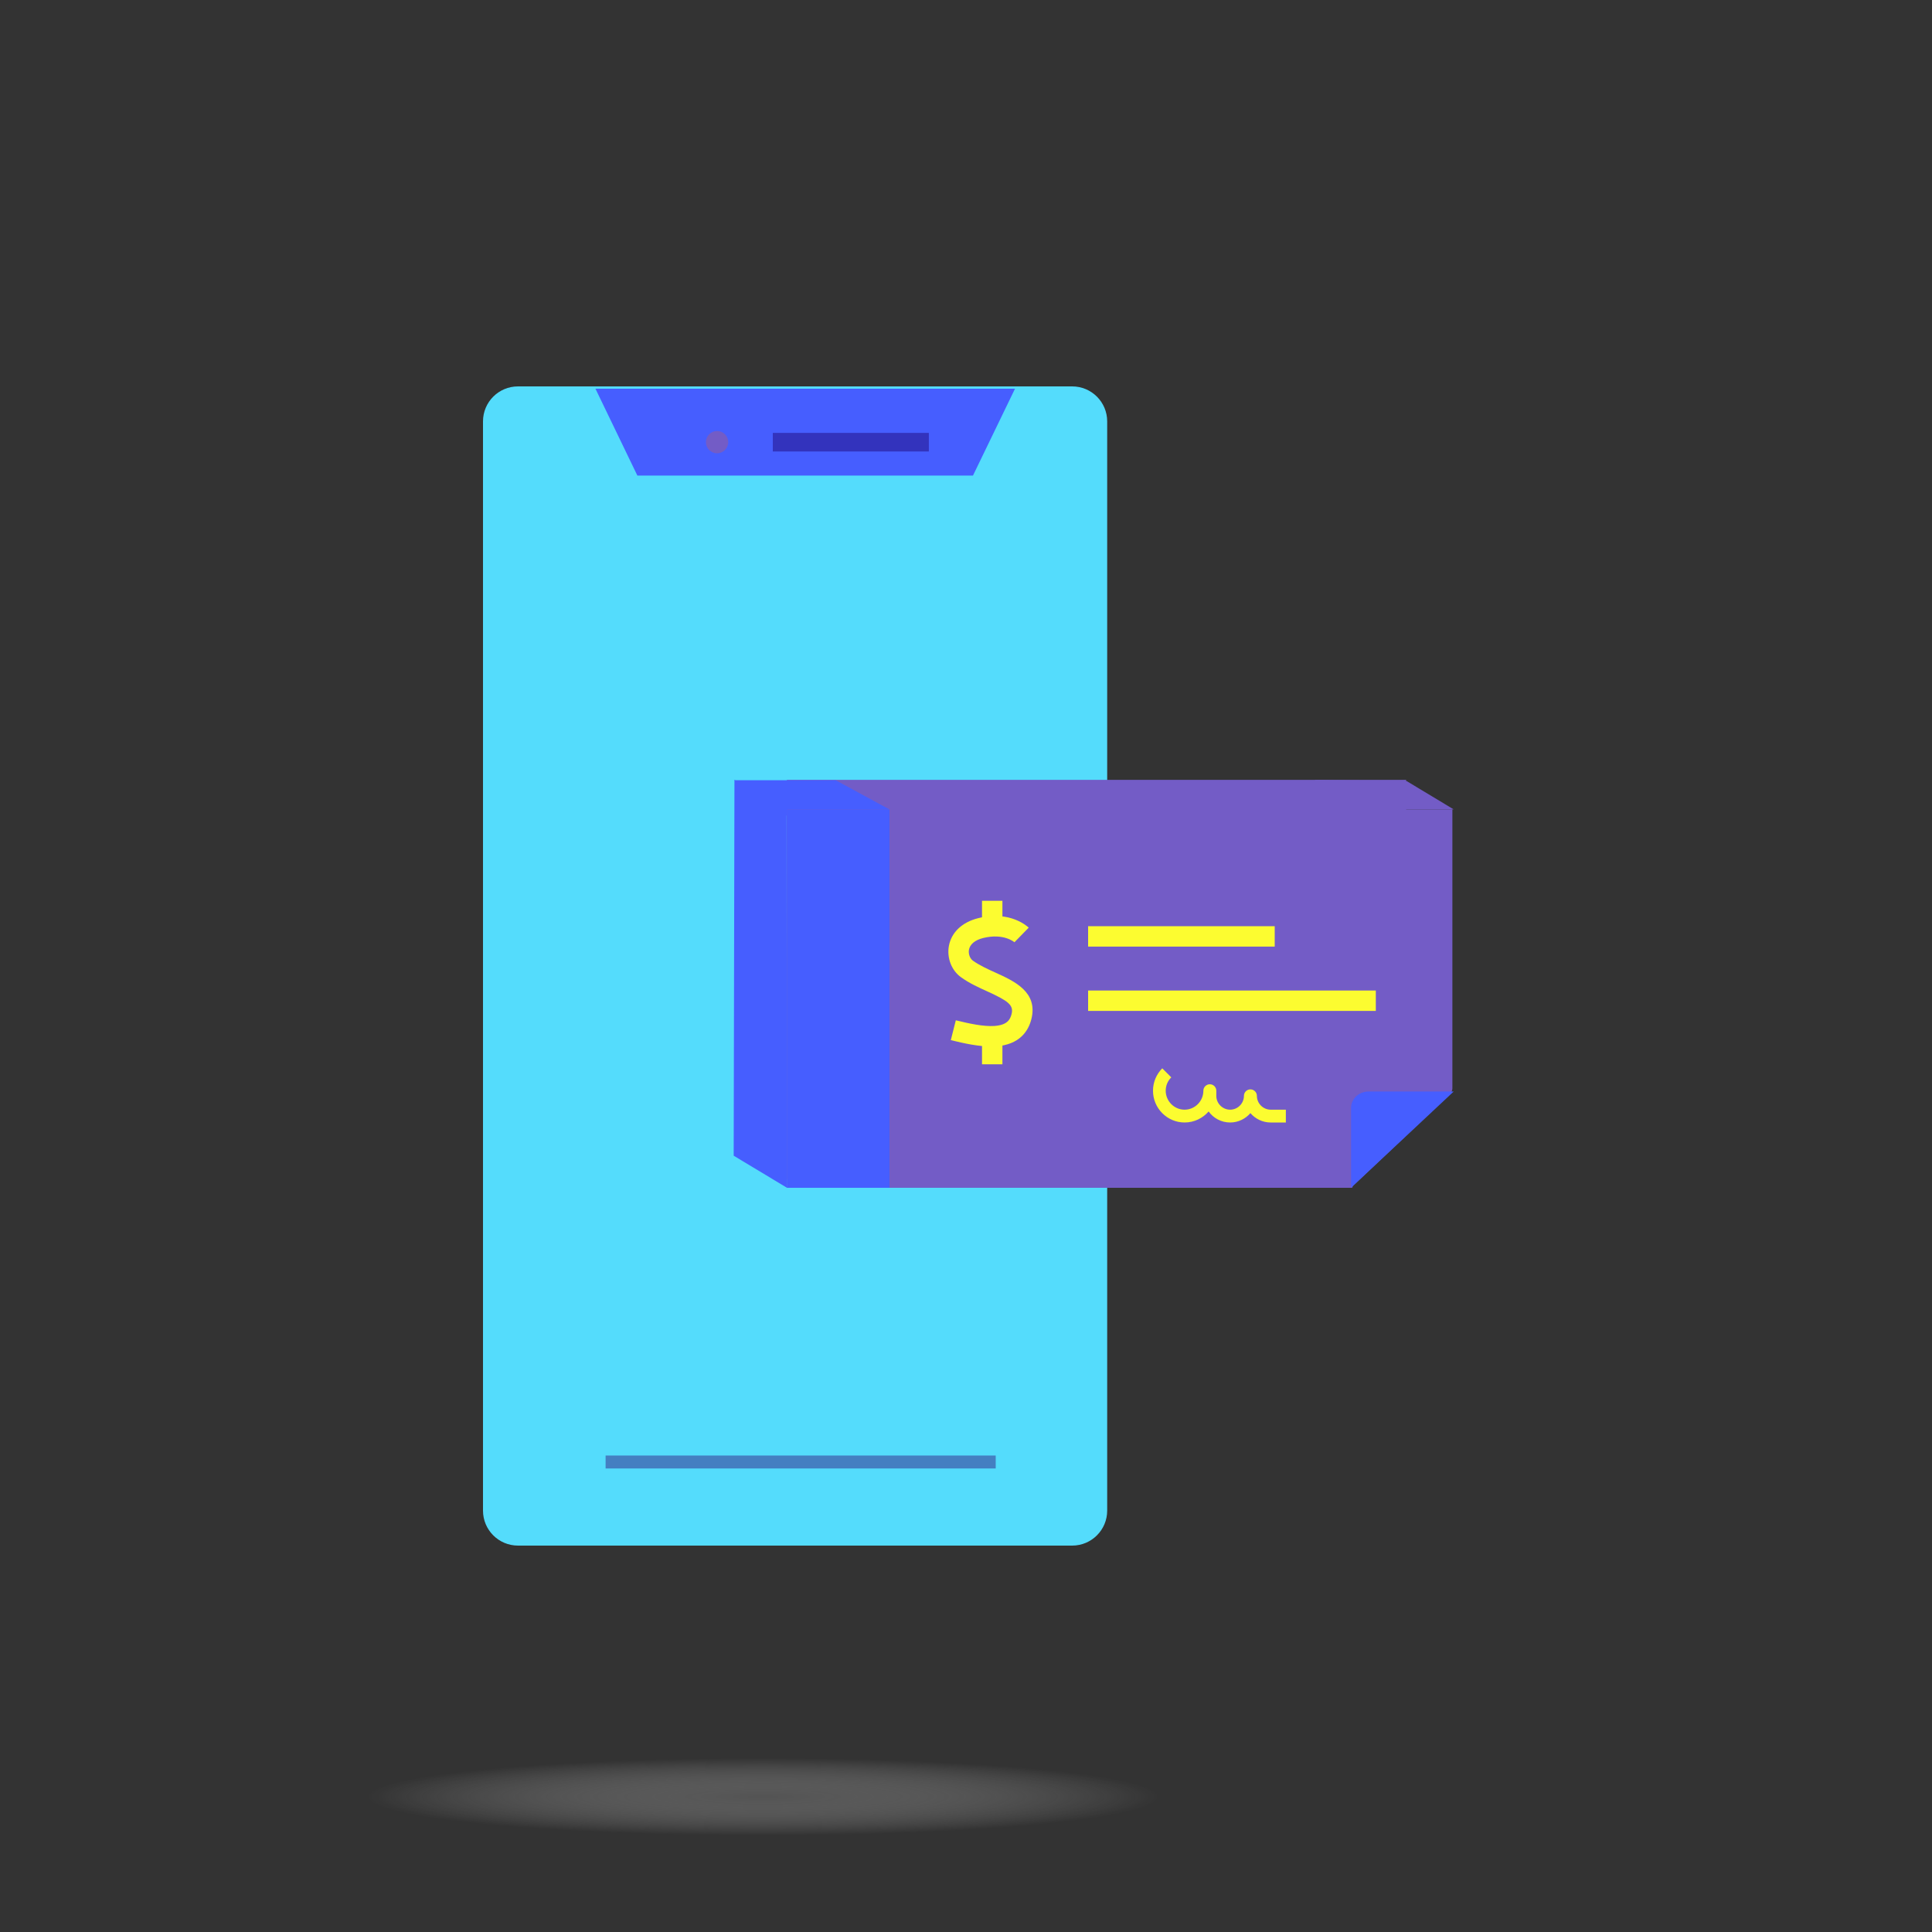 <svg width="100" height="100" viewBox="0 0 100 100" fill="none" xmlns="http://www.w3.org/2000/svg">
<rect x="0" y="0" width="100" height="100" fill="#333333" stroke="none"/>
<ellipse cx="39.5" cy="93" rx="20.5" ry="2" fill="url(#paint0_radial_10_2426)"/>
<g clip-path="url(#clip0_10_2426)">
<path d="M55.496 20H26.811C25.811 20 25 20.811 25 21.811V78.189C25 79.189 25.811 80 26.811 80H55.496C56.497 80 57.308 79.189 57.308 78.189V21.811C57.308 20.811 56.497 20 55.496 20Z" fill="#54DCFC"/>
<path d="M52.536 20.121L50.361 24.615H32.99L30.821 20.121" fill="#465EFF"/>
<path d="M48.077 22.406H40V23.369H48.077V22.406Z" fill="#3333BD"/>
<path d="M51.538 75.338H31.346V76.008H51.538V75.338Z" fill="#447FC1"/>
<path d="M72.781 40.365H40.727V61.025H68.044C68.148 61.025 68.24 60.985 68.315 60.904L72.446 56.467C72.66 56.236 72.781 55.925 72.781 55.596V40.365Z" fill="#735CC6"/>
<path d="M40.727 61.475L37.975 59.819L38.015 40.365L40.715 41.958L40.727 61.475Z" fill="#465EFF"/>
<path d="M40.392 42.229L46.035 41.894L43.254 40.383H38.004" fill="#465EFF"/>
<path d="M75.175 41.894H40.744V61.481H69.937C70.046 61.481 69.971 61.44 70.046 61.365L74.483 57.16C74.713 56.94 75.175 56.646 75.175 56.335V41.894Z" fill="#735CC6"/>
<path d="M66.556 58.1H65.771C65.35 58.1 64.975 57.91 64.721 57.615C64.467 57.91 64.092 58.1 63.671 58.1C63.215 58.1 62.806 57.875 62.558 57.529C62.258 57.875 61.813 58.1 61.317 58.1C60.411 58.1 59.679 57.361 59.679 56.456C59.679 56.017 59.852 55.608 60.158 55.296L60.625 55.764C60.44 55.948 60.337 56.19 60.337 56.456C60.337 56.992 60.775 57.437 61.312 57.437C61.848 57.437 62.286 56.998 62.286 56.456C62.286 56.271 62.437 56.121 62.621 56.121C62.806 56.121 62.956 56.271 62.956 56.456V56.721C62.956 57.114 63.279 57.437 63.671 57.437C64.064 57.437 64.386 57.114 64.386 56.721C64.386 56.536 64.537 56.386 64.721 56.386C64.906 56.386 65.056 56.536 65.056 56.721C65.056 57.114 65.379 57.437 65.771 57.437H66.556V58.1Z" fill="#FCFC30"/>
<path d="M75.244 56.496H70.837C70.335 56.496 69.931 56.877 69.931 57.344V61.475" fill="#465EFF"/>
<path d="M71.212 51.269H56.321V52.325H71.212V51.269Z" fill="#FCFC30"/>
<path d="M65.979 47.94H56.321V48.996H65.979V47.94Z" fill="#FCFC30"/>
<path d="M51.29 54.165C50.639 54.165 49.911 54.01 49.214 53.837L49.473 52.81C50.171 52.983 50.898 53.139 51.469 53.104C52.127 53.058 52.283 52.781 52.358 52.492C52.479 52.019 52.179 51.806 51.094 51.31C50.661 51.114 50.165 50.889 49.744 50.583C49.248 50.231 49 49.573 49.115 48.956C49.248 48.252 49.802 47.733 50.627 47.525C52.306 47.104 53.206 47.981 53.246 48.015L52.508 48.771C52.508 48.771 51.96 48.286 50.886 48.552C50.471 48.656 50.212 48.869 50.154 49.152C50.114 49.371 50.2 49.608 50.356 49.723C50.696 49.965 51.123 50.161 51.533 50.346C52.514 50.79 53.731 51.35 53.385 52.746C53.235 53.346 52.796 54.073 51.544 54.16C51.464 54.16 51.383 54.165 51.296 54.165H51.29Z" fill="#FCFC30"/>
<path d="M51.885 46.625H50.829V48.165H51.885V46.625Z" fill="#FCFC30"/>
<path d="M51.885 53.548H50.829V55.088H51.885V53.548Z" fill="#FCFC30"/>
<path d="M46.04 41.894H40.727V61.481H46.04V41.894Z" fill="#465EFF"/>
<path d="M75.244 41.894H69.273L68.056 40.371L72.81 40.429L75.244 41.894Z" fill="#735CC6"/>
<path d="M37.115 23.462C37.434 23.462 37.692 23.203 37.692 22.885C37.692 22.566 37.434 22.308 37.115 22.308C36.797 22.308 36.538 22.566 36.538 22.885C36.538 23.203 36.797 23.462 37.115 23.462Z" fill="#735CC6"/>
</g>
<defs>
<radialGradient id="paint0_radial_10_2426" cx="0" cy="0" r="1" gradientUnits="userSpaceOnUse" gradientTransform="translate(39.5 93) scale(20.5 2)">
<stop stop-color="#737373" stop-opacity="0.5"/>
<stop offset="1" stop-color="white" stop-opacity="0"/>
</radialGradient>
<clipPath id="clip0_10_2426">
<rect width="50.244" height="60" fill="white" transform="translate(25 20)"/>
</clipPath>
</defs>
</svg>
